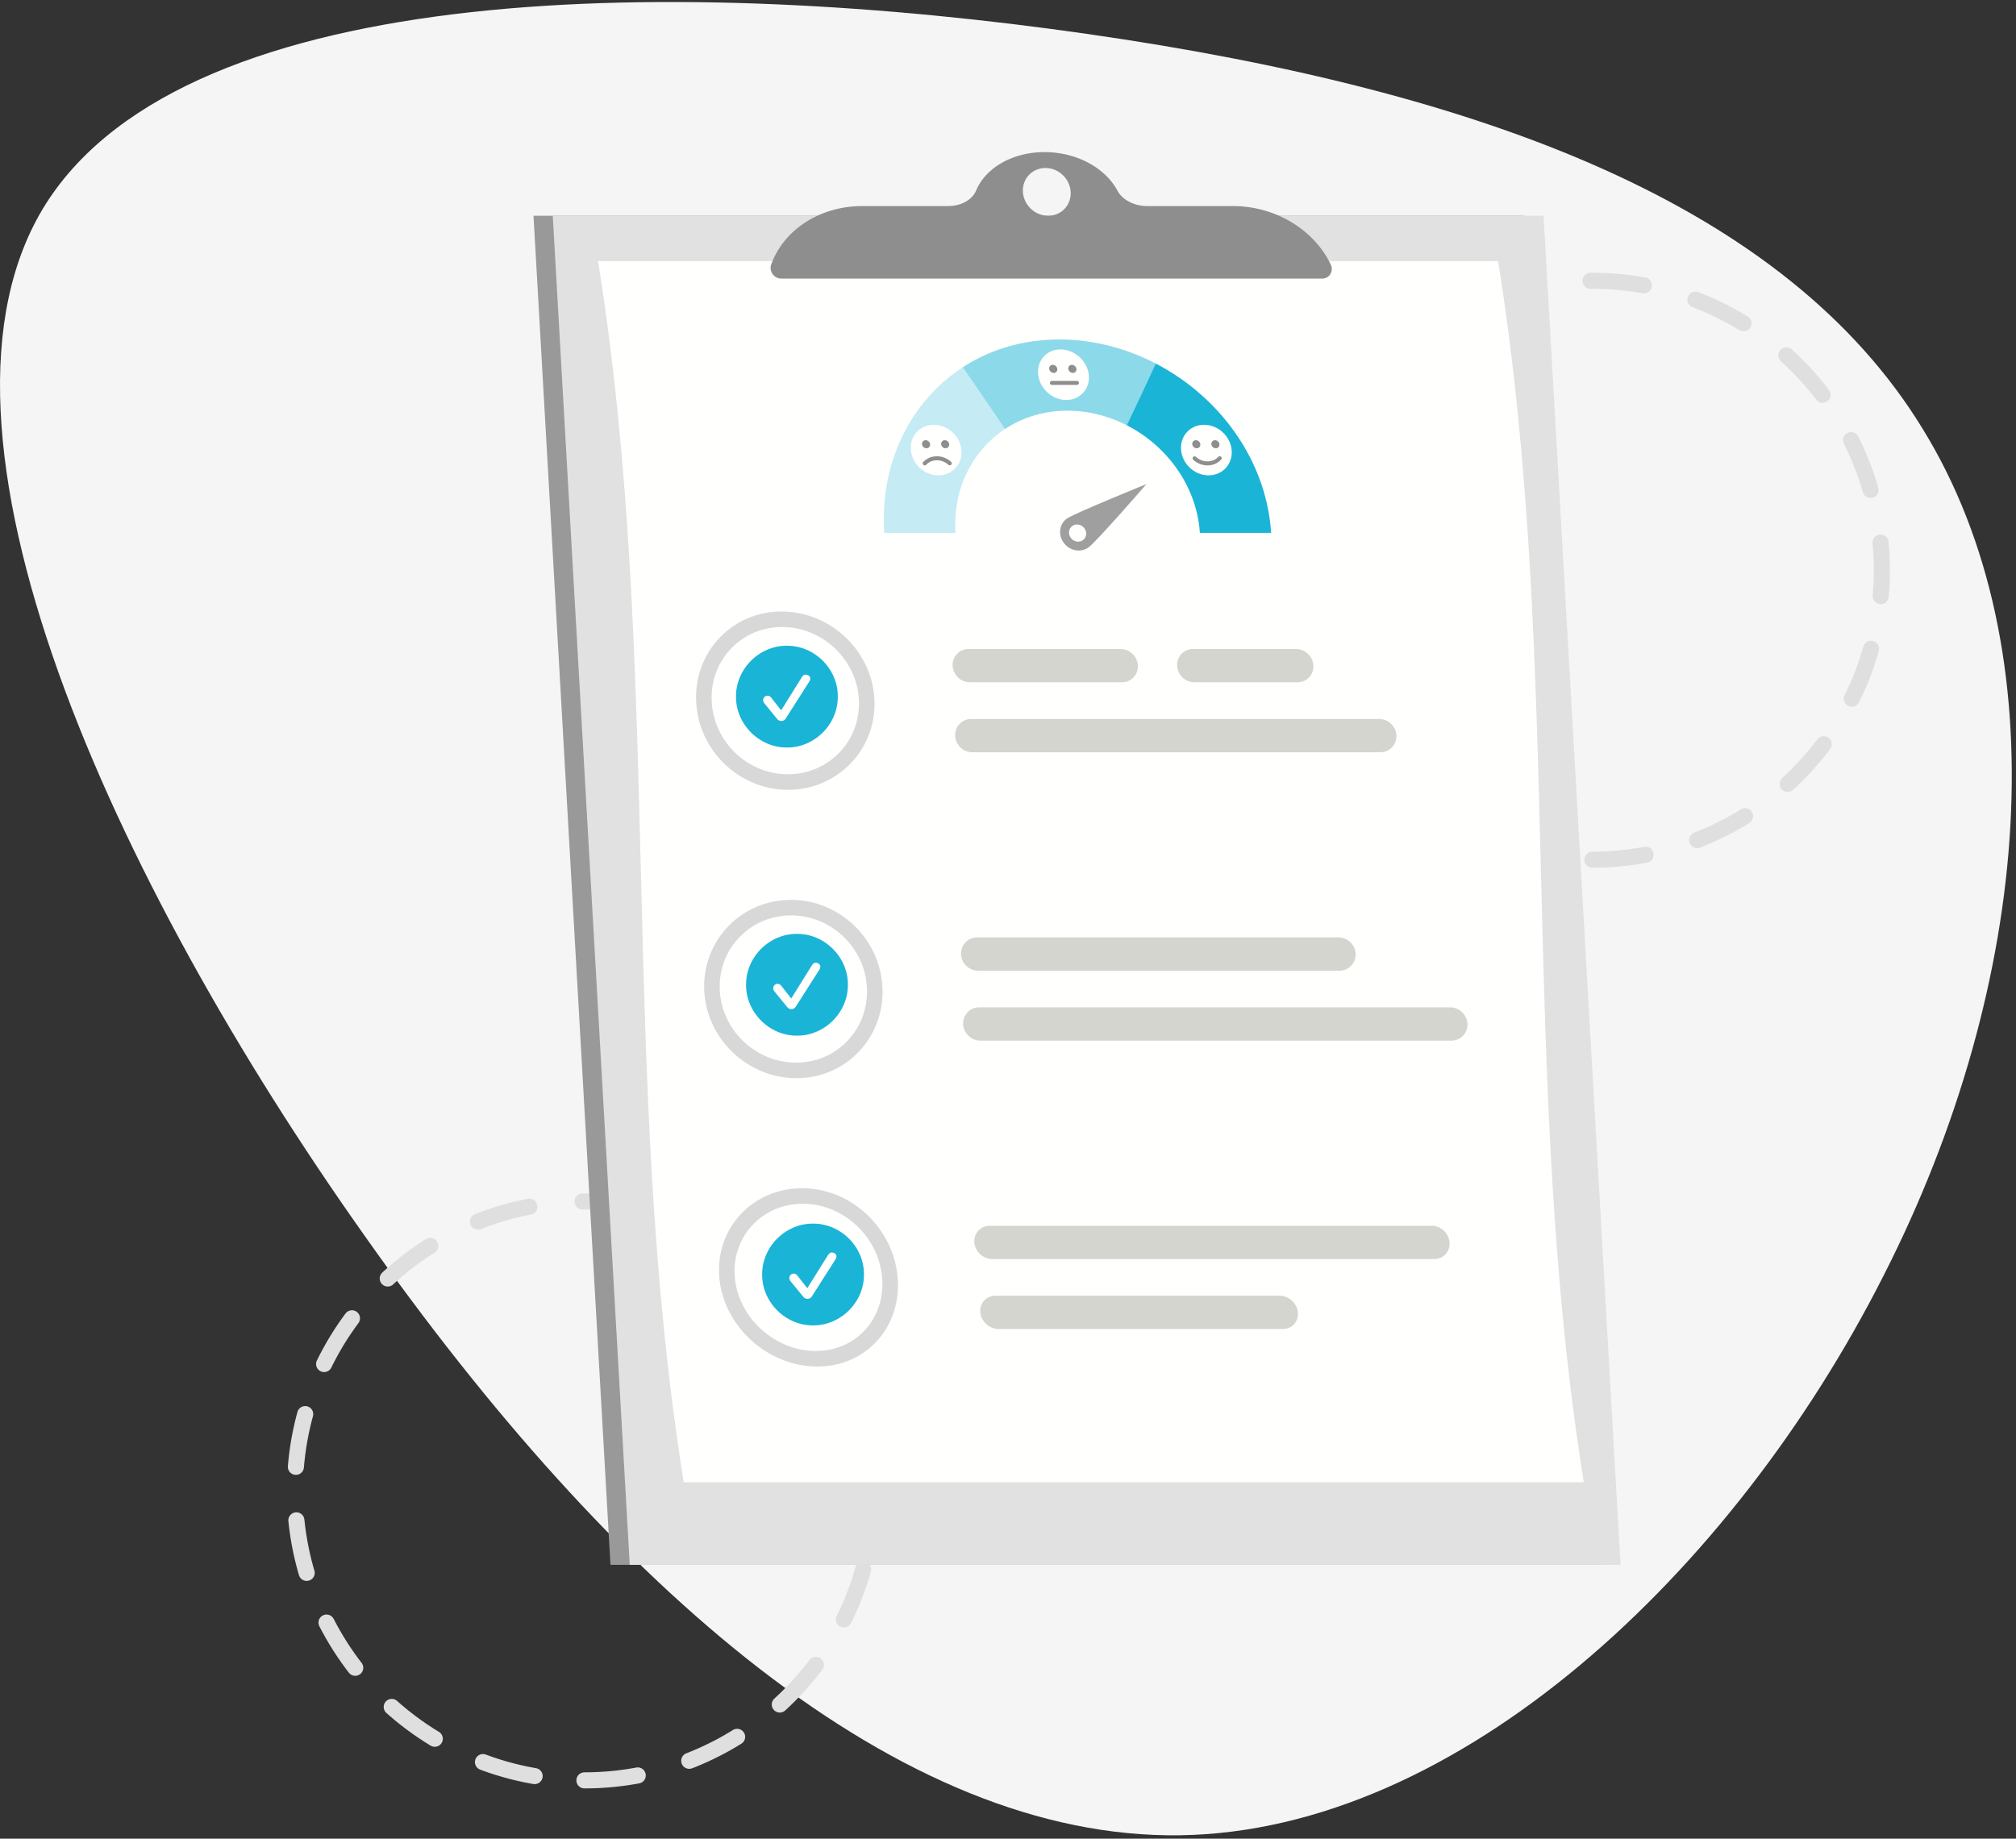 <svg xmlns="http://www.w3.org/2000/svg" width="376" height="343"><rect width="100%" height="100%" fill="#333333" stroke="none"/><g fill="none" fill-rule="evenodd" stroke="none" stroke-width="1"><path fill="#F5F5F5" fill-rule="nonzero" d="M358.605 80.018c25.425 41.269 20.635 103.171-7.369 158.072-28.003 55.27-79.22 103.54-131.174 104.276-52.322.737-105.75-46.058-152.177-112.013C21.46 164.766-17.967 80.018 8.562 38.013 35.46-4.36 128.314-4.36 202.744 6.325c74.43 10.686 130.437 32.057 155.861 73.693z"></path><path stroke="#DFDFDF" stroke-dasharray="10,10" stroke-linecap="round" stroke-linejoin="round" stroke-width="3" d="M296.982 160.375c29.824 0 54-24.177 54-54s-24.176-54-54-54c-29.823 0-54 24.177-54 54s24.177 54 54 54zM109 332.125c29.823 0 54-24.177 54-54s-24.177-54-54-54-54 24.177-54 54 24.177 54 54 54z"></path><path fill="#999" d="M284.296 40.244H99.5l14.357 251.673h184.796L284.296 40.244"></path><path fill="#E2E1E1" d="M103.095 40.244l14.357 251.673h184.796L287.891 40.244z"></path><path fill="#FFFFFE" d="M127.521 276.519h167.867c-12.161-75.937-3.82-151.874-15.98-227.812H111.541c12.161 75.938 3.819 151.875 15.98 227.812z"></path><path fill="#D8D8D8" d="M146.983 147.337c-9.188.001-16.825-7.449-17.151-16.632-.324-9.185 6.745-16.632 15.93-16.632 9.185.002 17.011 7.445 17.334 16.632.326 9.187-6.929 16.63-16.113 16.632m-1.119-30.367c-3.661.001-7.033 1.425-9.507 4.009-2.472 2.587-3.758 6.023-3.628 9.687.27 7.596 6.614 13.774 14.211 13.773 3.662-.002 7.061-1.423 9.568-4.008 2.508-2.587 3.822-6.027 3.692-9.689-.27-7.596-6.744-13.771-14.336-13.772"></path><path fill="#D4D5CF" d="M238.674 241.715H185.65c-1.715.003-2.98 1.391-2.816 3.104.163 1.713 1.696 3.103 3.409 3.104h53.024c1.714-.001 2.962-1.389 2.799-3.104-.163-1.714-1.679-3.102-3.392-3.104m28.35-13.052h-82.42c-1.712-.001-3.006 1.385-2.878 3.104.127 1.714 1.631 3.104 3.343 3.104h82.42c1.715 0 2.993-1.387 2.865-3.104-.128-1.711-1.616-3.104-3.33-3.104"></path><path fill="#D8D8D8" d="M148.546 201.131c-9.187 0-16.942-7.447-17.212-16.632-.273-9.182 6.995-16.632 16.175-16.632h.003c9.189.001 16.811 7.444 17.085 16.632.274 9.187-6.867 16.631-16.051 16.632m-1.002-30.367c-3.66 0-7.061 1.422-9.577 4.009-2.516 2.585-3.846 6.024-3.736 9.688.223 7.593 6.647 13.773 14.239 13.772h.002c3.66 0 7.045-1.421 9.536-4.008 2.495-2.583 3.804-6.031 3.693-9.688-.228-7.598-6.556-13.771-14.153-13.773h-.004"></path><path fill="#D4D5CF" d="M209.246 127.283h-28.344c-1.713 0-3.157-1.389-3.225-3.103a2.952 2.952 0 012.974-3.104h28.343c1.715.001 3.165 1.389 3.233 3.104a2.959 2.959 0 01-2.981 3.103m32.726 0h-19.207c-1.711 0-3.155-1.389-3.225-3.103a2.953 2.953 0 012.974-3.104h19.207c1.715.001 3.163 1.389 3.233 3.104a2.96 2.96 0 01-2.982 3.103m15.465 13.051h-76.092a3.225 3.225 0 01-3.2-3.104 2.983 2.983 0 013.002-3.103h76.092c1.716.001 3.152 1.391 3.206 3.103a2.99 2.99 0 01-3.008 3.104"></path><path fill="#D8D8D8" d="M152.431 254.925h-.002c-9.182 0-17.504-7.448-18.275-16.631-.778-9.187 6.243-16.634 15.424-16.633h.007c9.187 0 17.055 7.45 17.833 16.633.771 9.185-5.802 16.631-14.987 16.631m-2.708-30.367c-3.66.001-7.012 1.422-9.414 4.01-2.405 2.583-3.571 6.025-3.261 9.687.64 7.596 7.505 13.77 15.097 13.773 3.664-.001 6.944-1.422 9.267-4.01 2.323-2.585 3.422-6.027 3.111-9.687-.643-7.594-7.202-13.772-14.8-13.773"></path><path fill="#D4D5CF" d="M270.478 187.921h-87.842a2.985 2.985 0 00-3.002 3.104c.058 1.713 1.497 3.102 3.211 3.104h87.842a2.977 2.977 0 002.996-3.104c-.057-1.713-1.492-3.106-3.205-3.104m-20.833-13.052h-67.387a3.005 3.005 0 00-3.019 3.105c.046 1.713 1.477 3.103 3.191 3.104h67.387a3.003 3.003 0 003.016-3.104 3.206 3.206 0 00-3.188-3.105"></path><path fill="#1AB4D7" d="M215.547 67.816a726.077 726.077 0 01-5.405 11.509c7.524 3.845 13.067 11.391 13.641 20.077h13.291c-.888-13.6-9.664-25.441-21.527-31.586"></path><path fill="#8CD9EA" d="M178.215 99.402c-.541-8.184 3.138-15.349 9.222-19.369a978.39 978.39 0 00-7.874-11.515c-9.694 6.321-15.497 17.785-14.639 30.884h13.291z" opacity=".5"></path><path fill="#1AB4D7" d="M197.574 63.332c-6.823-.001-12.957 1.896-18.011 5.186a978.39 978.39 0 017.874 11.515c3.276-2.162 7.253-3.418 11.659-3.416 3.896-.001 7.669.982 11.046 2.708a717.329 717.329 0 005.405-11.509c-5.505-2.854-11.655-4.483-17.973-4.484" opacity=".5"></path><path fill="#9F9F9F" d="M199.713 100.344c-.542-.731-.418-1.728.28-2.225.696-.494 1.71-.301 2.254.428.545.733.419 1.73-.281 2.226-.698.493-1.71.302-2.253-.429zm14.095-10.035c.007.002-13.414 5.434-14.837 6.441-1.42 1.011-1.669 3.032-.567 4.521 1.105 1.49 3.153 1.881 4.577.871 1.45-1.008 10.852-11.834 10.827-11.833z"></path><path fill="#FFFFFE" d="M229.717 83.96c.235 2.608-1.709 4.716-4.313 4.718-2.606 0-4.891-2.109-5.123-4.718-.234-2.607 1.673-4.719 4.277-4.718 2.606-.001 4.929 2.115 5.159 4.718"></path><path fill="#8E8E8E" d="M223.87 82.873a.673.673 0 01-.683.752.842.842 0 01-.82-.752.676.676 0 01.682-.751.842.842 0 01.821.751m3.566 0a.675.675 0 01-.683.752.843.843 0 01-.82-.752.676.676 0 01.683-.751.839.839 0 01.82.751m-2.215 3.945h-.009a3.972 3.972 0 01-2.67-1.051.373.373 0 01.502-.551 3.224 3.224 0 002.169.857h.007c.777 0 1.479-.296 1.979-.835a.373.373 0 11.545.507c-.642.692-1.538 1.073-2.523 1.073"></path><path fill="#FFFFFE" d="M203.066 69.9c.298 2.604-1.592 4.718-4.198 4.718-2.608-.001-4.938-2.111-5.238-4.718-.298-2.606 1.551-4.72 4.155-4.719 2.606.003 4.984 2.112 5.281 4.719"></path><path fill="#8E8E8E" d="M197.191 68.813a.657.657 0 01-.665.751.867.867 0 01-.838-.751.655.655 0 01.663-.752c.415.002.79.339.84.752m3.566 0a.655.655 0 01-.665.751.867.867 0 01-.838-.751.657.657 0 01.663-.752.874.874 0 01.84.752m.101 2.99h-4.679a.372.372 0 110-.744h4.679a.371.371 0 110 .744"></path><path fill="#FFFFFE" d="M179.316 83.96c.236 2.608-1.709 4.716-4.313 4.718-2.605 0-4.89-2.109-5.122-4.718-.231-2.607 1.67-4.719 4.277-4.718 2.605-.001 4.926 2.115 5.158 4.718"></path><path fill="#8E8E8E" d="M173.468 82.873a.671.671 0 01-.683.752.842.842 0 01-.819-.752.674.674 0 01.682-.751.838.838 0 01.82.751m3.567 0a.674.674 0 01-.683.752.84.84 0 01-.82-.752.676.676 0 01.683-.751.839.839 0 01.82.751m-4.561 3.945a.373.373 0 01-.272-.627c.648-.694 1.541-1.066 2.531-1.072.98 0 1.929.374 2.671 1.051a.373.373 0 01-.502.55c-.607-.554-1.41-.869-2.18-.856-.772 0-1.473.296-1.975.835a.372.372 0 01-.273.119m23.015-46.573c-2.45 0-4.565-1.993-4.705-4.452-.141-2.458 1.747-4.451 4.197-4.451 2.459 0 4.565 1.993 4.705 4.451.14 2.459-1.739 4.452-4.197 4.452zm52.705 9.106c-3.121-6.563-10.407-10.912-18.258-10.912h-15.99c-2.391 0-4.619-1.145-5.55-2.9-2.231-4.18-7.548-7.164-13.584-7.164-6.029 0-11.005 2.984-12.759 7.164-.731 1.755-2.828 2.9-5.219 2.9h-15.99c-7.851 0-14.641 4.349-17.013 10.912a1.786 1.786 0 00-.103.729c.057 1.001.913 1.891 1.999 1.891h100.87c1.348 0 2.186-1.374 1.597-2.62z"></path><path fill="#1AB4D7" fill-rule="nonzero" d="M151.643 247.249a9.11 9.11 0 003.671-.747 9.72 9.72 0 005.079-5.078 9.128 9.128 0 00.742-3.667 9.128 9.128 0 00-.742-3.667 9.685 9.685 0 00-2.056-3.028 9.67 9.67 0 00-3.032-2.055 9.162 9.162 0 00-3.672-.743c-1.29 0-2.507.248-3.653.743a9.67 9.67 0 00-3.032 2.055 9.685 9.685 0 00-2.055 3.028 9.128 9.128 0 00-.743 3.667c0 1.302.25 2.524.747 3.667a9.737 9.737 0 002.056 3.022 9.72 9.72 0 003.027 2.056 9.087 9.087 0 003.663.747zm-1.036-4.951a.968.968 0 01-.463-.113 1.25 1.25 0 01-.396-.356l-2.285-2.793a.95.95 0 01-.244-.635c0-.221.078-.412.234-.571a.764.764 0 01.567-.24.88.88 0 01.38.084.951.951 0 01.342.307l1.826 2.334 3.877-6.21c.19-.3.427-.45.713-.45.215 0 .409.068.581.205a.662.662 0 01.259.547.78.78 0 01-.073.327 2.18 2.18 0 01-.171.308l-4.326 6.787a1.089 1.089 0 01-.362.351.909.909 0 01-.459.118zm-1.964-49.101a9.11 9.11 0 003.671-.747 9.72 9.72 0 005.079-5.078 9.128 9.128 0 00.742-3.667 9.128 9.128 0 00-.742-3.667 9.685 9.685 0 00-2.056-3.027 9.67 9.67 0 00-3.032-2.056 9.162 9.162 0 00-3.672-.742 9.11 9.11 0 00-3.653.742 9.67 9.67 0 00-3.032 2.056 9.685 9.685 0 00-2.055 3.027 9.128 9.128 0 00-.743 3.667c0 1.302.25 2.524.747 3.667a9.737 9.737 0 002.056 3.023 9.72 9.72 0 003.027 2.055 9.087 9.087 0 003.663.747zm-1.036-4.95a.968.968 0 01-.463-.113 1.25 1.25 0 01-.396-.357l-2.285-2.793a.95.95 0 01-.244-.635c0-.22.078-.411.234-.57a.764.764 0 01.567-.24.88.88 0 01.38.083.951.951 0 01.342.308l1.826 2.334 3.877-6.211c.19-.3.427-.45.713-.45a.91.91 0 01.581.206.662.662 0 01.259.546c0 .111-.024.22-.073.328a2.18 2.18 0 01-.171.307l-4.326 6.787a1.089 1.089 0 01-.362.352.909.909 0 01-.459.117zm-.843-48.8a9.11 9.11 0 003.672-.747 9.72 9.72 0 005.078-5.078 9.128 9.128 0 00.742-3.667 9.128 9.128 0 00-.742-3.667 9.685 9.685 0 00-2.055-3.027 9.67 9.67 0 00-3.033-2.056 9.162 9.162 0 00-3.671-.742 9.11 9.11 0 00-3.653.742 9.67 9.67 0 00-3.032 2.056 9.685 9.685 0 00-2.056 3.027 9.128 9.128 0 00-.742 3.667c0 1.302.25 2.524.747 3.667a9.737 9.737 0 002.056 3.023 9.72 9.72 0 003.027 2.055 9.087 9.087 0 003.662.747zm-1.035-4.95a.968.968 0 01-.464-.113 1.25 1.25 0 01-.395-.357l-2.285-2.793a.95.95 0 01-.244-.635c0-.22.078-.411.234-.57a.764.764 0 01.566-.24.88.88 0 01.381.083.951.951 0 01.342.308l1.826 2.334 3.877-6.211c.189-.3.426-.45.713-.45.215 0 .408.069.581.206a.662.662 0 01.259.546c0 .111-.025.22-.074.328a2.18 2.18 0 01-.17.307l-4.327 6.787a1.089 1.089 0 01-.36.352.909.909 0 01-.46.117z"></path></g></svg>